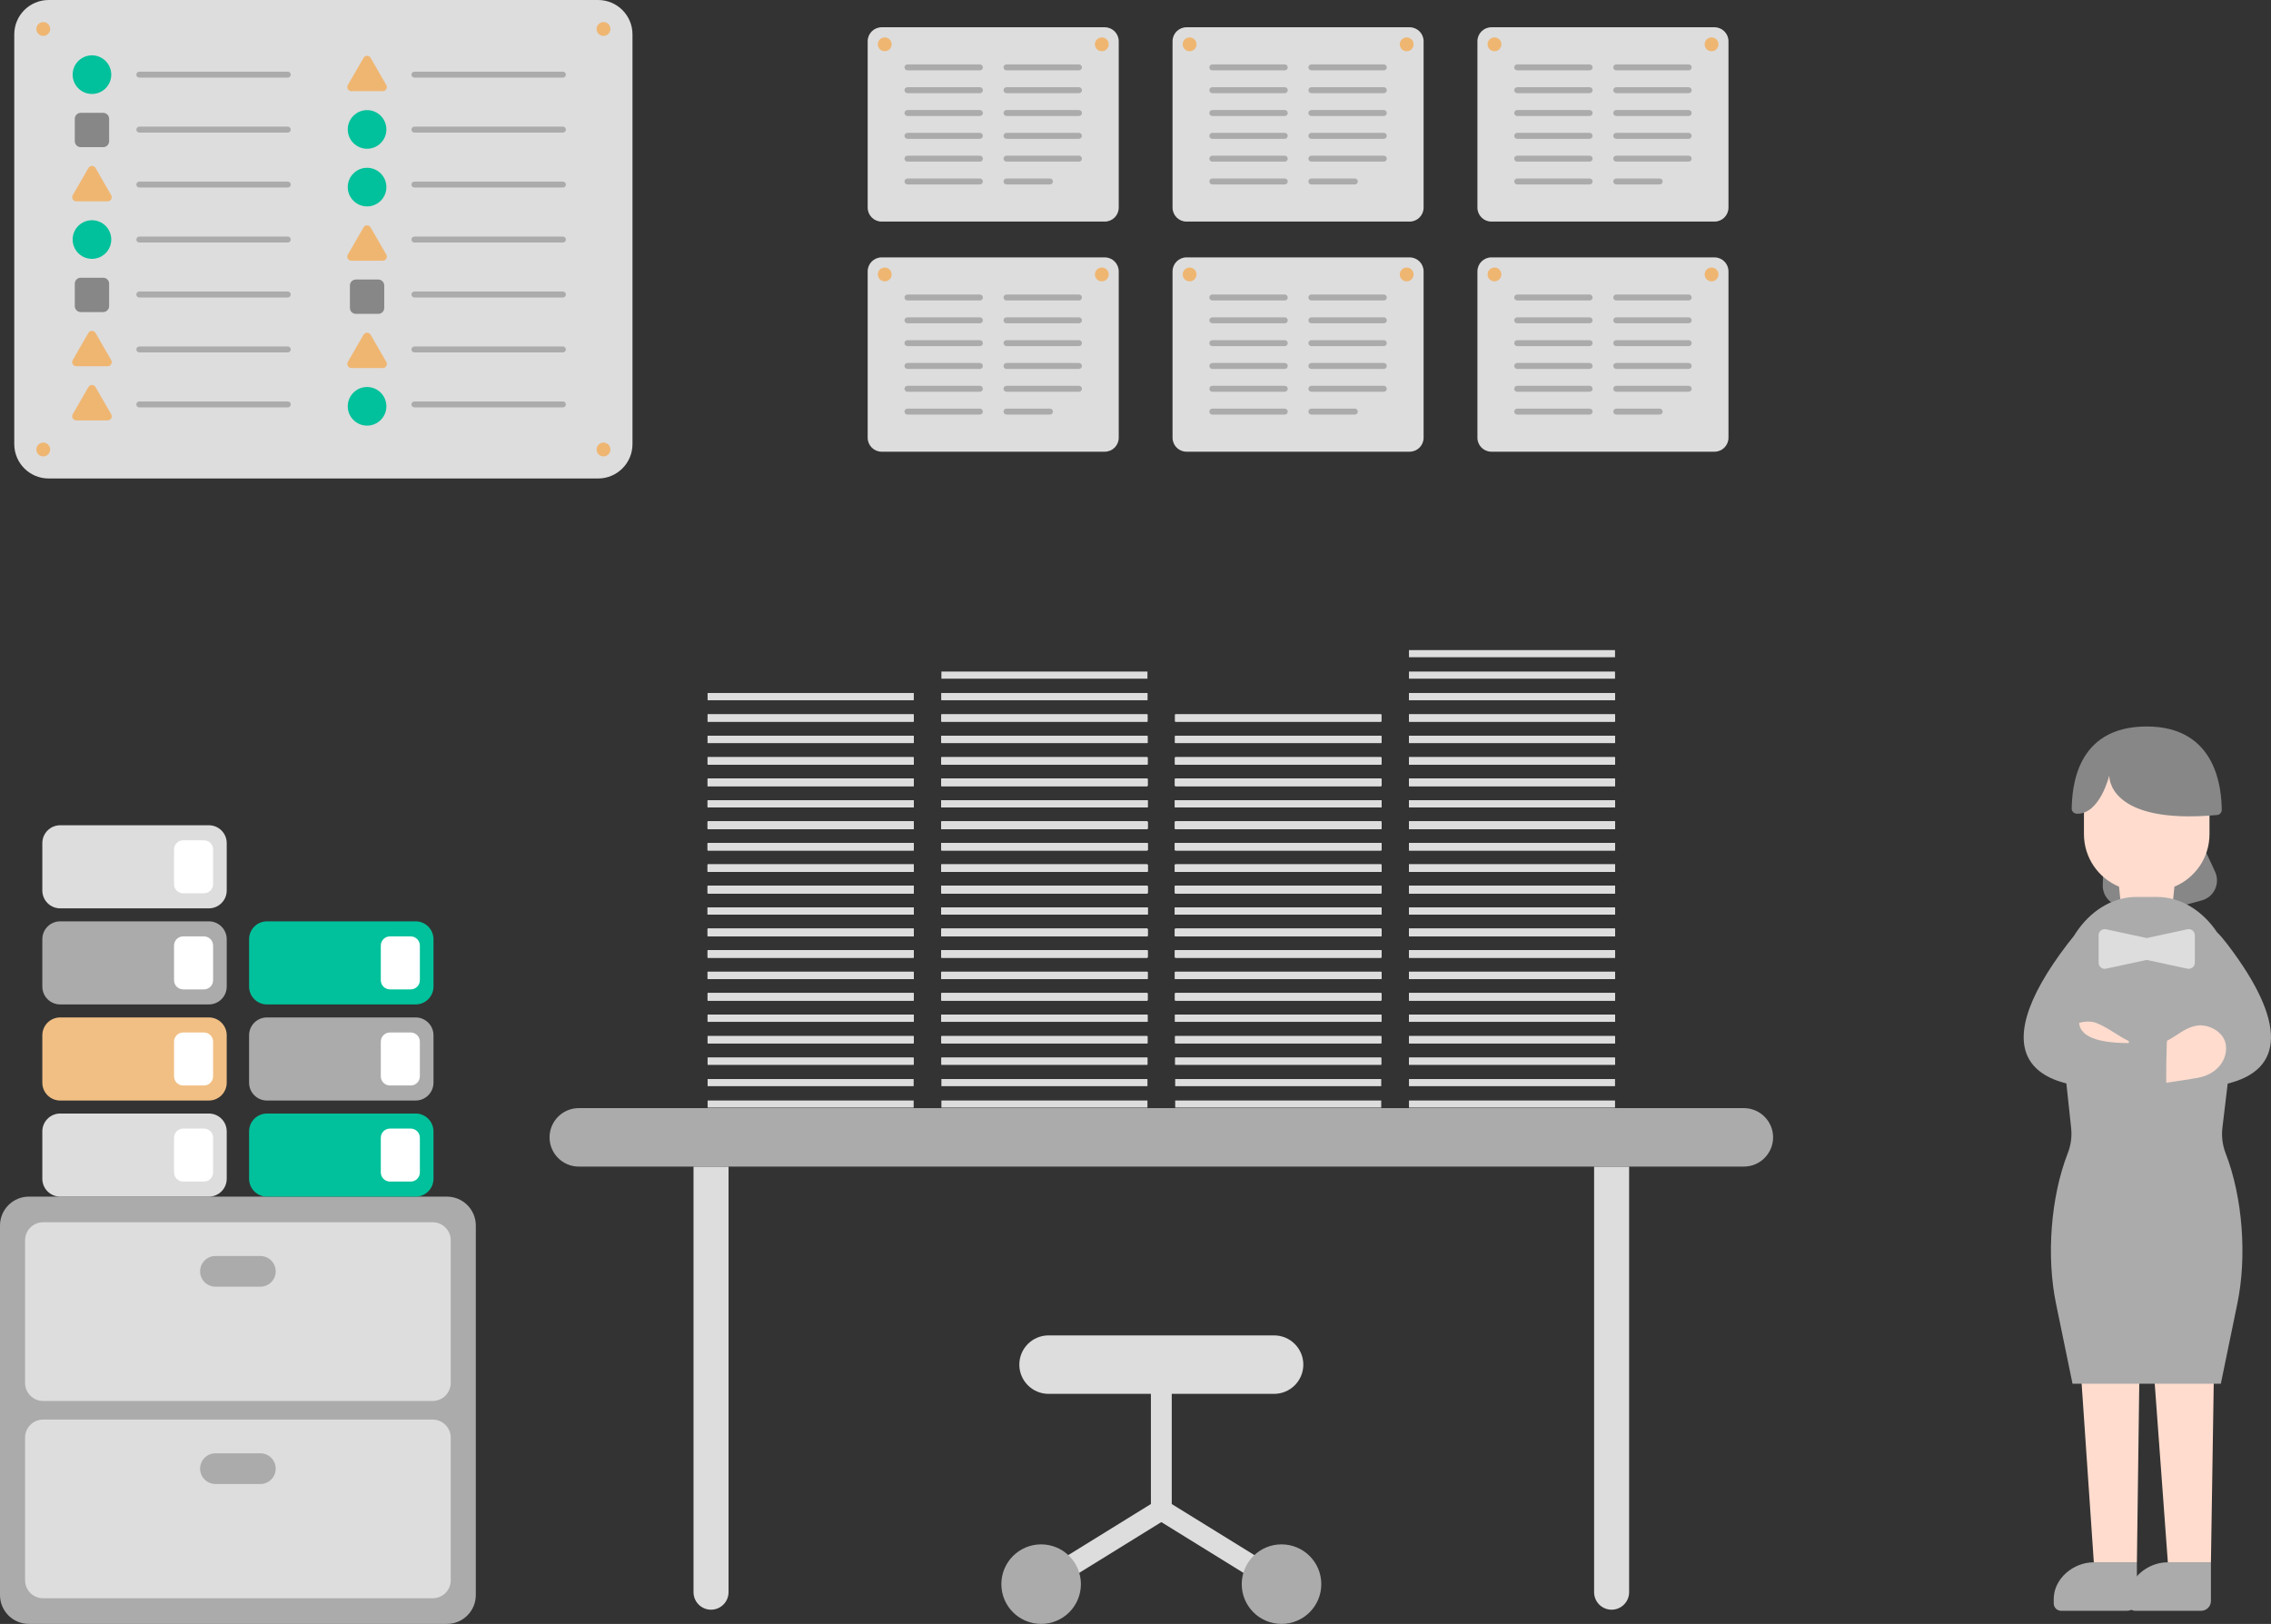 <?xml version="1.0" encoding="utf-8"?>
<!-- Generator: Adobe Illustrator 26.0.1, SVG Export Plug-In . SVG Version: 6.00 Build 0)  -->
<svg version="1.1" id="main" xmlns="http://www.w3.org/2000/svg" xmlns:xlink="http://www.w3.org/1999/xlink" x="0px" y="0px"
	 viewBox="0 0 762.52 545.326" style="enable-background:new 0 0 762.52 545.326;" xml:space="preserve">
<rect x="0" y="0" width="762.52" height="545.326" fill="#333333" stroke="none"/>
<style type="text/css">
	.st0{fill:#DDDDDD;}
	.st1{fill:#ABABAB;}
	.st2{fill:#878787;}
	.st3{fill:#FFDCCE;}
	.st4{fill:#00C19B;}
	.st5{fill:#FFFFFF;}
	.st6{fill:#F1BF84;}
	.st7{fill:#EFB672;}
</style>
<path class="st0" d="M200.822,160.68H16.335c-6.376,0-11.544-5.169-11.544-11.544V11.544
	c0-6.376,5.169-11.544,11.544-11.544H200.822c6.376,0,11.544,5.169,11.544,11.544
	v137.591C212.367,155.511,207.198,160.68,200.822,160.68z"/>
<g>
	<path class="st0" d="M349.576,535.47c-1.172,0-2.318-0.589-2.979-1.66
		c-1.017-1.644-0.508-3.801,1.136-4.818l38.698-23.926v-46.813
		c0-1.933,1.567-3.5,3.5-3.5s3.5,1.567,3.5,3.5v48.764c0,1.213-0.628,2.339-1.659,2.977
		l-40.357,24.952C350.84,535.301,350.203,535.47,349.576,535.47z"/>
	<circle class="st1" cx="349.573" cy="531.97" r="13.357"/>
	<g>
		<path class="st0" d="M430.284,535.47c-0.629,0-1.264-0.169-1.838-0.523l-40.357-24.952
			c-1.644-1.017-2.152-3.174-1.136-4.818c1.017-1.645,3.175-2.151,4.817-1.136
			l40.357,24.952c1.644,1.017,2.152,3.174,1.136,4.818
			C432.603,534.881,431.456,535.47,430.284,535.47z"/>
		<circle class="st1" cx="430.288" cy="531.97" r="13.357"/>
	</g>
	<path class="st0" d="M427.792,468.07h-75.724c-5.421,0-9.816-4.395-9.816-9.816l0,0
		c0-5.421,4.395-9.816,9.816-9.816h75.724c5.421,0,9.816,4.395,9.816,9.816l0,0
		C437.608,463.675,433.214,468.07,427.792,468.07z"/>
</g>
<g>
	<g>
		<path class="st0" d="M232.862,534.674V391.749h11.756v142.924
			c0,3.246-2.632,5.878-5.878,5.878h-0
			C235.494,540.552,232.862,537.92,232.862,534.674z"/>
		<path class="st0" d="M535.242,534.674V391.749h11.756v142.924
			c0,3.246-2.632,5.878-5.878,5.878h-0
			C537.873,540.552,535.242,537.92,535.242,534.674z"/>
	</g>
	<path class="st1" d="M585.524,391.749H194.336c-5.421,0-9.816-4.395-9.816-9.816l0,0
		c0-5.421,4.395-9.816,9.816-9.816h391.188c5.421,0,9.816,4.395,9.816,9.816l0,0
		C595.34,387.354,590.945,391.749,585.524,391.749z"/>
</g>
<g>
	<path class="st1" d="M150.061,545.326H9.699C4.342,545.326,0,540.984,0,535.627l0-124.091
		c0-5.357,4.342-9.699,9.699-9.699h140.362c5.357,0,9.699,4.342,9.699,9.699
		l0,124.091C159.76,540.984,155.418,545.326,150.061,545.326z"/>
</g>
<g>
	<g>
		<rect x="316.089" y="362.356" class="st0" width="69.183" height="2.388"/>
		<rect x="316.089" y="355.154" class="st0" width="69.183" height="2.388"/>
		<rect x="316.089" y="347.952" class="st0" width="69.183" height="2.388"/>
		<rect x="316.089" y="340.75" class="st0" width="69.183" height="2.388"/>
		<rect x="316.089" y="333.547" class="st0" width="69.183" height="2.388"/>
		<rect x="316.089" y="326.346" class="st0" width="69.183" height="2.388"/>
		<rect x="316.089" y="319.143" class="st0" width="69.183" height="2.389"/>
		<rect x="316.089" y="311.941" class="st0" width="69.183" height="2.389"/>
		<rect x="316.089" y="304.739" class="st0" width="69.183" height="2.389"/>
		<rect x="316.089" y="297.537" class="st0" width="69.183" height="2.389"/>
		<rect x="316.089" y="290.335" class="st0" width="69.183" height="2.389"/>
		<rect x="316.089" y="283.133" class="st0" width="69.183" height="2.389"/>
		<rect x="316.089" y="355.154" class="st0" width="69.183" height="2.388"/>
		<rect x="316.089" y="347.952" class="st0" width="69.183" height="2.388"/>
		<rect x="316.089" y="340.75" class="st0" width="69.183" height="2.388"/>
		<rect x="316.089" y="333.547" class="st0" width="69.183" height="2.388"/>
		<rect x="316.089" y="326.346" class="st0" width="69.183" height="2.388"/>
		<rect x="316.089" y="319.143" class="st0" width="69.183" height="2.389"/>
		<rect x="316.089" y="311.941" class="st0" width="69.183" height="2.389"/>
		<rect x="316.089" y="304.739" class="st0" width="69.183" height="2.389"/>
		<rect x="316.089" y="297.537" class="st0" width="69.183" height="2.389"/>
		<rect x="316.089" y="290.335" class="st0" width="69.183" height="2.389"/>
		<rect x="316.089" y="283.133" class="st0" width="69.183" height="2.389"/>
		<rect x="316.089" y="275.93" class="st0" width="69.183" height="2.389"/>
		<rect x="316.089" y="347.952" class="st0" width="69.183" height="2.388"/>
		<rect x="316.089" y="340.75" class="st0" width="69.183" height="2.388"/>
		<rect x="316.089" y="333.547" class="st0" width="69.183" height="2.388"/>
		<rect x="316.089" y="326.346" class="st0" width="69.183" height="2.388"/>
		<rect x="316.089" y="319.143" class="st0" width="69.183" height="2.389"/>
		<rect x="316.089" y="311.941" class="st0" width="69.183" height="2.389"/>
		<rect x="316.089" y="304.739" class="st0" width="69.183" height="2.389"/>
		<rect x="316.089" y="297.537" class="st0" width="69.183" height="2.389"/>
		<rect x="316.089" y="290.335" class="st0" width="69.183" height="2.389"/>
		<rect x="316.089" y="283.133" class="st0" width="69.183" height="2.389"/>
		<rect x="316.089" y="275.93" class="st0" width="69.183" height="2.389"/>
		<rect x="316.089" y="268.729" class="st0" width="69.183" height="2.389"/>
		<rect x="316.089" y="340.75" class="st0" width="69.183" height="2.388"/>
		<rect x="316.089" y="333.547" class="st0" width="69.183" height="2.388"/>
		<rect x="316.089" y="326.346" class="st0" width="69.183" height="2.388"/>
		<rect x="316.089" y="319.143" class="st0" width="69.183" height="2.389"/>
		<rect x="316.089" y="311.941" class="st0" width="69.183" height="2.389"/>
		<rect x="316.089" y="304.739" class="st0" width="69.183" height="2.389"/>
		<rect x="316.089" y="297.537" class="st0" width="69.183" height="2.389"/>
		<rect x="316.089" y="290.335" class="st0" width="69.183" height="2.389"/>
		<rect x="316.089" y="283.133" class="st0" width="69.183" height="2.389"/>
		<rect x="316.089" y="275.93" class="st0" width="69.183" height="2.389"/>
		<rect x="316.089" y="268.729" class="st0" width="69.183" height="2.389"/>
		<rect x="316.089" y="261.526" class="st0" width="69.183" height="2.389"/>
		<rect x="316.089" y="333.547" class="st0" width="69.183" height="2.388"/>
		<rect x="316.089" y="326.346" class="st0" width="69.183" height="2.388"/>
		<rect x="316.089" y="319.143" class="st0" width="69.183" height="2.389"/>
		<rect x="316.089" y="311.941" class="st0" width="69.183" height="2.389"/>
		<rect x="316.089" y="304.739" class="st0" width="69.183" height="2.389"/>
		<rect x="316.089" y="297.537" class="st0" width="69.183" height="2.389"/>
		<rect x="316.089" y="290.335" class="st0" width="69.183" height="2.389"/>
		<rect x="316.089" y="283.133" class="st0" width="69.183" height="2.389"/>
		<rect x="316.089" y="275.93" class="st0" width="69.183" height="2.389"/>
		<rect x="316.089" y="268.729" class="st0" width="69.183" height="2.389"/>
		<rect x="316.089" y="261.526" class="st0" width="69.183" height="2.389"/>
		<rect x="316.089" y="254.324" class="st0" width="69.183" height="2.389"/>
		<rect x="316.089" y="326.346" class="st0" width="69.183" height="2.388"/>
		<rect x="316.089" y="319.143" class="st0" width="69.183" height="2.389"/>
		<rect x="316.089" y="311.941" class="st0" width="69.183" height="2.389"/>
		<rect x="316.089" y="304.739" class="st0" width="69.183" height="2.389"/>
		<rect x="316.089" y="297.537" class="st0" width="69.183" height="2.389"/>
		<rect x="316.089" y="290.335" class="st0" width="69.183" height="2.389"/>
		<rect x="316.089" y="283.133" class="st0" width="69.183" height="2.389"/>
		<rect x="316.089" y="275.93" class="st0" width="69.183" height="2.389"/>
		<rect x="316.089" y="268.729" class="st0" width="69.183" height="2.389"/>
		<rect x="316.089" y="261.526" class="st0" width="69.183" height="2.389"/>
		<rect x="316.089" y="254.324" class="st0" width="69.183" height="2.389"/>
		<rect x="316.089" y="247.122" class="st0" width="69.183" height="2.389"/>
		<rect x="316.089" y="319.143" class="st0" width="69.183" height="2.389"/>
		<rect x="316.089" y="311.941" class="st0" width="69.183" height="2.389"/>
		<rect x="316.089" y="304.739" class="st0" width="69.183" height="2.389"/>
		<rect x="316.089" y="297.537" class="st0" width="69.183" height="2.389"/>
		<rect x="316.089" y="290.335" class="st0" width="69.183" height="2.389"/>
		<rect x="316.089" y="283.133" class="st0" width="69.183" height="2.389"/>
		<rect x="316.089" y="275.93" class="st0" width="69.183" height="2.389"/>
		<rect x="316.089" y="268.729" class="st0" width="69.183" height="2.389"/>
		<rect x="316.089" y="261.526" class="st0" width="69.183" height="2.389"/>
		<rect x="316.089" y="254.324" class="st0" width="69.183" height="2.389"/>
		<rect x="316.089" y="247.122" class="st0" width="69.183" height="2.389"/>
		<rect x="316.089" y="239.92" class="st0" width="69.183" height="2.389"/>
		<rect x="316.089" y="311.941" class="st0" width="69.183" height="2.389"/>
		<rect x="316.089" y="304.739" class="st0" width="69.183" height="2.389"/>
		<rect x="316.089" y="297.537" class="st0" width="69.183" height="2.389"/>
		<rect x="316.089" y="290.335" class="st0" width="69.183" height="2.389"/>
		<rect x="316.089" y="283.133" class="st0" width="69.183" height="2.389"/>
		<rect x="316.089" y="275.93" class="st0" width="69.183" height="2.389"/>
		<rect x="316.089" y="268.729" class="st0" width="69.183" height="2.389"/>
		<rect x="316.089" y="261.526" class="st0" width="69.183" height="2.389"/>
		<rect x="316.089" y="254.324" class="st0" width="69.183" height="2.389"/>
		<rect x="316.089" y="247.122" class="st0" width="69.183" height="2.389"/>
		<rect x="316.089" y="239.92" class="st0" width="69.183" height="2.389"/>
		<rect x="316.089" y="232.718" class="st0" width="69.183" height="2.389"/>
		<rect x="316.089" y="304.739" class="st0" width="69.183" height="2.389"/>
		<rect x="316.089" y="297.537" class="st0" width="69.183" height="2.389"/>
		<rect x="316.089" y="290.335" class="st0" width="69.183" height="2.389"/>
		<rect x="316.089" y="283.133" class="st0" width="69.183" height="2.389"/>
		<rect x="316.089" y="275.93" class="st0" width="69.183" height="2.389"/>
		<rect x="316.089" y="268.729" class="st0" width="69.183" height="2.389"/>
		<rect x="316.089" y="261.526" class="st0" width="69.183" height="2.389"/>
		<rect x="316.089" y="254.324" class="st0" width="69.183" height="2.389"/>
		<rect x="316.089" y="247.122" class="st0" width="69.183" height="2.389"/>
		<rect x="316.089" y="239.92" class="st0" width="69.183" height="2.389"/>
		<rect x="316.089" y="232.718" class="st0" width="69.183" height="2.389"/>
		<rect x="316.089" y="225.516" class="st0" width="69.183" height="2.389"/>
		<rect x="316.089" y="369.558" class="st0" width="69.183" height="2.388"/>
	</g>
	<g>
		<rect x="237.592" y="362.356" class="st0" width="69.183" height="2.388"/>
		<rect x="237.592" y="355.154" class="st0" width="69.183" height="2.388"/>
		<rect x="237.592" y="347.952" class="st0" width="69.183" height="2.388"/>
		<rect x="237.592" y="340.75" class="st0" width="69.183" height="2.388"/>
		<rect x="237.592" y="333.547" class="st0" width="69.183" height="2.388"/>
		<rect x="237.592" y="326.346" class="st0" width="69.183" height="2.388"/>
		<rect x="237.592" y="319.143" class="st0" width="69.183" height="2.389"/>
		<rect x="237.592" y="311.941" class="st0" width="69.183" height="2.389"/>
		<rect x="237.592" y="304.739" class="st0" width="69.183" height="2.389"/>
		<rect x="237.592" y="297.537" class="st0" width="69.183" height="2.389"/>
		<rect x="237.592" y="290.335" class="st0" width="69.183" height="2.389"/>
		<rect x="237.592" y="283.133" class="st0" width="69.183" height="2.389"/>
		<rect x="237.592" y="355.154" class="st0" width="69.183" height="2.388"/>
		<rect x="237.592" y="347.952" class="st0" width="69.183" height="2.388"/>
		<rect x="237.592" y="340.75" class="st0" width="69.183" height="2.388"/>
		<rect x="237.592" y="333.547" class="st0" width="69.183" height="2.388"/>
		<rect x="237.592" y="326.346" class="st0" width="69.183" height="2.388"/>
		<rect x="237.592" y="319.143" class="st0" width="69.183" height="2.389"/>
		<rect x="237.592" y="311.941" class="st0" width="69.183" height="2.389"/>
		<rect x="237.592" y="304.739" class="st0" width="69.183" height="2.389"/>
		<rect x="237.592" y="297.537" class="st0" width="69.183" height="2.389"/>
		<rect x="237.592" y="290.335" class="st0" width="69.183" height="2.389"/>
		<rect x="237.592" y="283.133" class="st0" width="69.183" height="2.389"/>
		<rect x="237.592" y="275.93" class="st0" width="69.183" height="2.389"/>
		<rect x="237.592" y="347.952" class="st0" width="69.183" height="2.388"/>
		<rect x="237.592" y="340.75" class="st0" width="69.183" height="2.388"/>
		<rect x="237.592" y="333.547" class="st0" width="69.183" height="2.388"/>
		<rect x="237.592" y="326.346" class="st0" width="69.183" height="2.388"/>
		<rect x="237.592" y="319.143" class="st0" width="69.183" height="2.389"/>
		<rect x="237.592" y="311.941" class="st0" width="69.183" height="2.389"/>
		<rect x="237.592" y="304.739" class="st0" width="69.183" height="2.389"/>
		<rect x="237.592" y="297.537" class="st0" width="69.183" height="2.389"/>
		<rect x="237.592" y="290.335" class="st0" width="69.183" height="2.389"/>
		<rect x="237.592" y="283.133" class="st0" width="69.183" height="2.389"/>
		<rect x="237.592" y="275.93" class="st0" width="69.183" height="2.389"/>
		<rect x="237.592" y="268.729" class="st0" width="69.183" height="2.389"/>
		<rect x="237.592" y="340.75" class="st0" width="69.183" height="2.388"/>
		<rect x="237.592" y="333.547" class="st0" width="69.183" height="2.388"/>
		<rect x="237.592" y="326.346" class="st0" width="69.183" height="2.388"/>
		<rect x="237.592" y="319.143" class="st0" width="69.183" height="2.389"/>
		<rect x="237.592" y="311.941" class="st0" width="69.183" height="2.389"/>
		<rect x="237.592" y="304.739" class="st0" width="69.183" height="2.389"/>
		<rect x="237.592" y="297.537" class="st0" width="69.183" height="2.389"/>
		<rect x="237.592" y="290.335" class="st0" width="69.183" height="2.389"/>
		<rect x="237.592" y="283.133" class="st0" width="69.183" height="2.389"/>
		<rect x="237.592" y="275.93" class="st0" width="69.183" height="2.389"/>
		<rect x="237.592" y="268.729" class="st0" width="69.183" height="2.389"/>
		<rect x="237.592" y="261.526" class="st0" width="69.183" height="2.389"/>
		<rect x="237.592" y="333.547" class="st0" width="69.183" height="2.388"/>
		<rect x="237.592" y="326.346" class="st0" width="69.183" height="2.388"/>
		<rect x="237.592" y="319.143" class="st0" width="69.183" height="2.389"/>
		<rect x="237.592" y="311.941" class="st0" width="69.183" height="2.389"/>
		<rect x="237.592" y="304.739" class="st0" width="69.183" height="2.389"/>
		<rect x="237.592" y="297.537" class="st0" width="69.183" height="2.389"/>
		<rect x="237.592" y="290.335" class="st0" width="69.183" height="2.389"/>
		<rect x="237.592" y="283.133" class="st0" width="69.183" height="2.389"/>
		<rect x="237.592" y="275.93" class="st0" width="69.183" height="2.389"/>
		<rect x="237.592" y="268.729" class="st0" width="69.183" height="2.389"/>
		<rect x="237.592" y="261.526" class="st0" width="69.183" height="2.389"/>
		<rect x="237.592" y="254.324" class="st0" width="69.183" height="2.389"/>
		<rect x="237.592" y="326.346" class="st0" width="69.183" height="2.388"/>
		<rect x="237.592" y="319.143" class="st0" width="69.183" height="2.389"/>
		<rect x="237.592" y="311.941" class="st0" width="69.183" height="2.389"/>
		<rect x="237.592" y="304.739" class="st0" width="69.183" height="2.389"/>
		<rect x="237.592" y="297.537" class="st0" width="69.183" height="2.389"/>
		<rect x="237.592" y="290.335" class="st0" width="69.183" height="2.389"/>
		<rect x="237.592" y="283.133" class="st0" width="69.183" height="2.389"/>
		<rect x="237.592" y="275.93" class="st0" width="69.183" height="2.389"/>
		<rect x="237.592" y="268.729" class="st0" width="69.183" height="2.389"/>
		<rect x="237.592" y="261.526" class="st0" width="69.183" height="2.389"/>
		<rect x="237.592" y="254.324" class="st0" width="69.183" height="2.389"/>
		<rect x="237.592" y="247.122" class="st0" width="69.183" height="2.389"/>
		<rect x="237.592" y="319.143" class="st0" width="69.183" height="2.389"/>
		<rect x="237.592" y="311.941" class="st0" width="69.183" height="2.389"/>
		<rect x="237.592" y="304.739" class="st0" width="69.183" height="2.389"/>
		<rect x="237.592" y="297.537" class="st0" width="69.183" height="2.389"/>
		<rect x="237.592" y="290.335" class="st0" width="69.183" height="2.389"/>
		<rect x="237.592" y="283.133" class="st0" width="69.183" height="2.389"/>
		<rect x="237.592" y="275.93" class="st0" width="69.183" height="2.389"/>
		<rect x="237.592" y="268.729" class="st0" width="69.183" height="2.389"/>
		<rect x="237.592" y="261.526" class="st0" width="69.183" height="2.389"/>
		<rect x="237.592" y="254.324" class="st0" width="69.183" height="2.389"/>
		<rect x="237.592" y="247.122" class="st0" width="69.183" height="2.389"/>
		<rect x="237.592" y="239.92" class="st0" width="69.183" height="2.389"/>
		<rect x="237.592" y="311.941" class="st0" width="69.183" height="2.389"/>
		<rect x="237.592" y="304.739" class="st0" width="69.183" height="2.389"/>
		<rect x="237.592" y="297.537" class="st0" width="69.183" height="2.389"/>
		<rect x="237.592" y="290.335" class="st0" width="69.183" height="2.389"/>
		<rect x="237.592" y="283.133" class="st0" width="69.183" height="2.389"/>
		<rect x="237.592" y="275.93" class="st0" width="69.183" height="2.389"/>
		<rect x="237.592" y="268.729" class="st0" width="69.183" height="2.389"/>
		<rect x="237.592" y="261.526" class="st0" width="69.183" height="2.389"/>
		<rect x="237.592" y="254.324" class="st0" width="69.183" height="2.389"/>
		<rect x="237.592" y="247.122" class="st0" width="69.183" height="2.389"/>
		<rect x="237.592" y="239.92" class="st0" width="69.183" height="2.389"/>
		<rect x="237.592" y="232.718" class="st0" width="69.183" height="2.389"/>
		<rect x="237.592" y="304.739" class="st0" width="69.183" height="2.389"/>
		<rect x="237.592" y="297.537" class="st0" width="69.183" height="2.389"/>
		<rect x="237.592" y="290.335" class="st0" width="69.183" height="2.389"/>
		<rect x="237.592" y="283.133" class="st0" width="69.183" height="2.389"/>
		<rect x="237.592" y="275.93" class="st0" width="69.183" height="2.389"/>
		<rect x="237.592" y="268.729" class="st0" width="69.183" height="2.389"/>
		<rect x="237.592" y="261.526" class="st0" width="69.183" height="2.389"/>
		<rect x="237.592" y="254.324" class="st0" width="69.183" height="2.389"/>
		<rect x="237.592" y="247.122" class="st0" width="69.183" height="2.389"/>
		<rect x="237.592" y="239.92" class="st0" width="69.183" height="2.389"/>
		<rect x="237.592" y="232.718" class="st0" width="69.183" height="2.389"/>
		<rect x="237.592" y="369.558" class="st0" width="69.183" height="2.388"/>
	</g>
	<g>
		<rect x="394.586" y="362.356" class="st0" width="69.184" height="2.388"/>
		<rect x="394.586" y="355.154" class="st0" width="69.184" height="2.388"/>
		<rect x="394.586" y="347.952" class="st0" width="69.184" height="2.388"/>
		<rect x="394.586" y="340.75" class="st0" width="69.184" height="2.388"/>
		<rect x="394.586" y="333.547" class="st0" width="69.184" height="2.388"/>
		<rect x="394.586" y="326.346" class="st0" width="69.184" height="2.388"/>
		<rect x="394.586" y="319.143" class="st0" width="69.184" height="2.389"/>
		<rect x="394.586" y="311.941" class="st0" width="69.184" height="2.389"/>
		<rect x="394.586" y="304.739" class="st0" width="69.184" height="2.389"/>
		<rect x="394.586" y="297.537" class="st0" width="69.184" height="2.389"/>
		<rect x="394.586" y="290.335" class="st0" width="69.184" height="2.389"/>
		<rect x="394.586" y="283.133" class="st0" width="69.184" height="2.389"/>
		<rect x="394.586" y="355.154" class="st0" width="69.184" height="2.388"/>
		<rect x="394.586" y="347.952" class="st0" width="69.184" height="2.388"/>
		<rect x="394.586" y="340.75" class="st0" width="69.184" height="2.388"/>
		<rect x="394.586" y="333.547" class="st0" width="69.184" height="2.388"/>
		<rect x="394.586" y="326.346" class="st0" width="69.184" height="2.388"/>
		<rect x="394.586" y="319.143" class="st0" width="69.184" height="2.389"/>
		<rect x="394.586" y="311.941" class="st0" width="69.184" height="2.389"/>
		<rect x="394.586" y="304.739" class="st0" width="69.184" height="2.389"/>
		<rect x="394.586" y="297.537" class="st0" width="69.184" height="2.389"/>
		<rect x="394.586" y="290.335" class="st0" width="69.184" height="2.389"/>
		<rect x="394.586" y="283.133" class="st0" width="69.184" height="2.389"/>
		<rect x="394.586" y="275.93" class="st0" width="69.184" height="2.389"/>
		<rect x="394.586" y="347.952" class="st0" width="69.184" height="2.388"/>
		<rect x="394.586" y="340.75" class="st0" width="69.184" height="2.388"/>
		<rect x="394.586" y="333.547" class="st0" width="69.184" height="2.388"/>
		<rect x="394.586" y="326.346" class="st0" width="69.184" height="2.388"/>
		<rect x="394.586" y="319.143" class="st0" width="69.184" height="2.389"/>
		<rect x="394.586" y="311.941" class="st0" width="69.184" height="2.389"/>
		<rect x="394.586" y="304.739" class="st0" width="69.184" height="2.389"/>
		<rect x="394.586" y="297.537" class="st0" width="69.184" height="2.389"/>
		<rect x="394.586" y="290.335" class="st0" width="69.184" height="2.389"/>
		<rect x="394.586" y="283.133" class="st0" width="69.184" height="2.389"/>
		<rect x="394.586" y="275.93" class="st0" width="69.184" height="2.389"/>
		<rect x="394.586" y="268.729" class="st0" width="69.184" height="2.389"/>
		<rect x="394.586" y="340.75" class="st0" width="69.184" height="2.388"/>
		<rect x="394.586" y="333.547" class="st0" width="69.184" height="2.388"/>
		<rect x="394.586" y="326.346" class="st0" width="69.184" height="2.388"/>
		<rect x="394.586" y="319.143" class="st0" width="69.184" height="2.389"/>
		<rect x="394.586" y="311.941" class="st0" width="69.184" height="2.389"/>
		<rect x="394.586" y="304.739" class="st0" width="69.184" height="2.389"/>
		<rect x="394.586" y="297.537" class="st0" width="69.184" height="2.389"/>
		<rect x="394.586" y="290.335" class="st0" width="69.184" height="2.389"/>
		<rect x="394.586" y="283.133" class="st0" width="69.184" height="2.389"/>
		<rect x="394.586" y="275.93" class="st0" width="69.184" height="2.389"/>
		<rect x="394.586" y="268.729" class="st0" width="69.184" height="2.389"/>
		<rect x="394.586" y="261.526" class="st0" width="69.184" height="2.389"/>
		<rect x="394.586" y="333.547" class="st0" width="69.184" height="2.388"/>
		<rect x="394.586" y="326.346" class="st0" width="69.184" height="2.388"/>
		<rect x="394.586" y="319.143" class="st0" width="69.184" height="2.389"/>
		<rect x="394.586" y="311.941" class="st0" width="69.184" height="2.389"/>
		<rect x="394.586" y="304.739" class="st0" width="69.184" height="2.389"/>
		<rect x="394.586" y="297.537" class="st0" width="69.184" height="2.389"/>
		<rect x="394.586" y="290.335" class="st0" width="69.184" height="2.389"/>
		<rect x="394.586" y="283.133" class="st0" width="69.184" height="2.389"/>
		<rect x="394.586" y="275.93" class="st0" width="69.184" height="2.389"/>
		<rect x="394.586" y="268.729" class="st0" width="69.184" height="2.389"/>
		<rect x="394.586" y="261.526" class="st0" width="69.184" height="2.389"/>
		<rect x="394.586" y="254.324" class="st0" width="69.184" height="2.389"/>
		<rect x="394.586" y="326.346" class="st0" width="69.184" height="2.388"/>
		<rect x="394.586" y="319.143" class="st0" width="69.184" height="2.389"/>
		<rect x="394.586" y="311.941" class="st0" width="69.184" height="2.389"/>
		<rect x="394.586" y="304.739" class="st0" width="69.184" height="2.389"/>
		<rect x="394.586" y="297.537" class="st0" width="69.184" height="2.389"/>
		<rect x="394.586" y="290.335" class="st0" width="69.184" height="2.389"/>
		<rect x="394.586" y="283.133" class="st0" width="69.184" height="2.389"/>
		<rect x="394.586" y="275.93" class="st0" width="69.184" height="2.389"/>
		<rect x="394.586" y="268.729" class="st0" width="69.184" height="2.389"/>
		<rect x="394.586" y="261.526" class="st0" width="69.184" height="2.389"/>
		<rect x="394.586" y="254.324" class="st0" width="69.184" height="2.389"/>
		<rect x="394.586" y="247.122" class="st0" width="69.184" height="2.389"/>
		<rect x="394.586" y="319.143" class="st0" width="69.184" height="2.389"/>
		<rect x="394.586" y="311.941" class="st0" width="69.184" height="2.389"/>
		<rect x="394.586" y="304.739" class="st0" width="69.184" height="2.389"/>
		<rect x="394.586" y="297.537" class="st0" width="69.184" height="2.389"/>
		<rect x="394.586" y="290.335" class="st0" width="69.184" height="2.389"/>
		<rect x="394.586" y="283.133" class="st0" width="69.184" height="2.389"/>
		<rect x="394.586" y="275.93" class="st0" width="69.184" height="2.389"/>
		<rect x="394.586" y="268.729" class="st0" width="69.184" height="2.389"/>
		<rect x="394.586" y="261.526" class="st0" width="69.184" height="2.389"/>
		<rect x="394.586" y="254.324" class="st0" width="69.184" height="2.389"/>
		<rect x="394.586" y="247.122" class="st0" width="69.184" height="2.389"/>
		<rect x="394.586" y="239.92" class="st0" width="69.184" height="2.389"/>
		<rect x="394.586" y="311.941" class="st0" width="69.184" height="2.389"/>
		<rect x="394.586" y="304.739" class="st0" width="69.184" height="2.389"/>
		<rect x="394.586" y="297.537" class="st0" width="69.184" height="2.389"/>
		<rect x="394.586" y="290.335" class="st0" width="69.184" height="2.389"/>
		<rect x="394.586" y="283.133" class="st0" width="69.184" height="2.389"/>
		<rect x="394.586" y="275.93" class="st0" width="69.184" height="2.389"/>
		<rect x="394.586" y="268.729" class="st0" width="69.184" height="2.389"/>
		<rect x="394.586" y="261.526" class="st0" width="69.184" height="2.389"/>
		<rect x="394.586" y="254.324" class="st0" width="69.184" height="2.389"/>
		<rect x="394.586" y="247.122" class="st0" width="69.184" height="2.389"/>
		<rect x="394.586" y="239.92" class="st0" width="69.184" height="2.389"/>
		<rect x="394.586" y="304.739" class="st0" width="69.184" height="2.389"/>
		<rect x="394.586" y="297.537" class="st0" width="69.184" height="2.389"/>
		<rect x="394.586" y="290.335" class="st0" width="69.184" height="2.389"/>
		<rect x="394.586" y="283.133" class="st0" width="69.184" height="2.389"/>
		<rect x="394.586" y="275.93" class="st0" width="69.184" height="2.389"/>
		<rect x="394.586" y="268.729" class="st0" width="69.184" height="2.389"/>
		<rect x="394.586" y="261.526" class="st0" width="69.184" height="2.389"/>
		<rect x="394.586" y="254.324" class="st0" width="69.184" height="2.389"/>
		<rect x="394.586" y="247.122" class="st0" width="69.184" height="2.389"/>
		<rect x="394.586" y="239.92" class="st0" width="69.184" height="2.389"/>
		<rect x="394.586" y="369.558" class="st0" width="69.184" height="2.388"/>
	</g>
	<g>
		<rect x="473.084" y="362.356" class="st0" width="69.184" height="2.388"/>
		<rect x="473.084" y="355.154" class="st0" width="69.184" height="2.388"/>
		<rect x="473.084" y="347.952" class="st0" width="69.184" height="2.388"/>
		<rect x="473.084" y="340.75" class="st0" width="69.184" height="2.388"/>
		<rect x="473.084" y="333.547" class="st0" width="69.184" height="2.388"/>
		<rect x="473.084" y="326.346" class="st0" width="69.184" height="2.388"/>
		<rect x="473.084" y="319.143" class="st0" width="69.184" height="2.389"/>
		<rect x="473.084" y="311.941" class="st0" width="69.184" height="2.389"/>
		<rect x="473.084" y="304.739" class="st0" width="69.184" height="2.389"/>
		<rect x="473.084" y="297.537" class="st0" width="69.184" height="2.389"/>
		<rect x="473.084" y="290.335" class="st0" width="69.184" height="2.389"/>
		<rect x="473.084" y="283.133" class="st0" width="69.184" height="2.389"/>
		<rect x="473.084" y="355.154" class="st0" width="69.184" height="2.388"/>
		<rect x="473.084" y="347.952" class="st0" width="69.184" height="2.388"/>
		<rect x="473.084" y="340.75" class="st0" width="69.184" height="2.388"/>
		<rect x="473.084" y="333.547" class="st0" width="69.184" height="2.388"/>
		<rect x="473.084" y="326.346" class="st0" width="69.184" height="2.388"/>
		<rect x="473.084" y="319.143" class="st0" width="69.184" height="2.389"/>
		<rect x="473.084" y="311.941" class="st0" width="69.184" height="2.389"/>
		<rect x="473.084" y="304.739" class="st0" width="69.184" height="2.389"/>
		<rect x="473.084" y="297.537" class="st0" width="69.184" height="2.389"/>
		<rect x="473.084" y="290.335" class="st0" width="69.184" height="2.389"/>
		<rect x="473.084" y="283.133" class="st0" width="69.184" height="2.389"/>
		<rect x="473.084" y="275.93" class="st0" width="69.184" height="2.389"/>
		<rect x="473.084" y="347.952" class="st0" width="69.184" height="2.388"/>
		<rect x="473.084" y="340.75" class="st0" width="69.184" height="2.388"/>
		<rect x="473.084" y="333.547" class="st0" width="69.184" height="2.388"/>
		<rect x="473.084" y="326.346" class="st0" width="69.184" height="2.388"/>
		<rect x="473.084" y="319.143" class="st0" width="69.184" height="2.389"/>
		<rect x="473.084" y="311.941" class="st0" width="69.184" height="2.389"/>
		<rect x="473.084" y="304.739" class="st0" width="69.184" height="2.389"/>
		<rect x="473.084" y="297.537" class="st0" width="69.184" height="2.389"/>
		<rect x="473.084" y="290.335" class="st0" width="69.184" height="2.389"/>
		<rect x="473.084" y="283.133" class="st0" width="69.184" height="2.389"/>
		<rect x="473.084" y="275.93" class="st0" width="69.184" height="2.389"/>
		<rect x="473.084" y="268.729" class="st0" width="69.184" height="2.389"/>
		<rect x="473.084" y="340.75" class="st0" width="69.184" height="2.388"/>
		<rect x="473.084" y="333.547" class="st0" width="69.184" height="2.388"/>
		<rect x="473.084" y="326.346" class="st0" width="69.184" height="2.388"/>
		<rect x="473.084" y="319.143" class="st0" width="69.184" height="2.389"/>
		<rect x="473.084" y="311.941" class="st0" width="69.184" height="2.389"/>
		<rect x="473.084" y="304.739" class="st0" width="69.184" height="2.389"/>
		<rect x="473.084" y="297.537" class="st0" width="69.184" height="2.389"/>
		<rect x="473.084" y="290.335" class="st0" width="69.184" height="2.389"/>
		<rect x="473.084" y="283.133" class="st0" width="69.184" height="2.389"/>
		<rect x="473.084" y="275.93" class="st0" width="69.184" height="2.389"/>
		<rect x="473.084" y="268.729" class="st0" width="69.184" height="2.389"/>
		<rect x="473.084" y="261.526" class="st0" width="69.184" height="2.389"/>
		<rect x="473.084" y="333.547" class="st0" width="69.184" height="2.388"/>
		<rect x="473.084" y="326.346" class="st0" width="69.184" height="2.388"/>
		<rect x="473.084" y="319.143" class="st0" width="69.184" height="2.389"/>
		<rect x="473.084" y="311.941" class="st0" width="69.184" height="2.389"/>
		<rect x="473.084" y="304.739" class="st0" width="69.184" height="2.389"/>
		<rect x="473.084" y="297.537" class="st0" width="69.184" height="2.389"/>
		<rect x="473.084" y="290.335" class="st0" width="69.184" height="2.389"/>
		<rect x="473.084" y="283.133" class="st0" width="69.184" height="2.389"/>
		<rect x="473.084" y="275.93" class="st0" width="69.184" height="2.389"/>
		<rect x="473.084" y="268.729" class="st0" width="69.184" height="2.389"/>
		<rect x="473.084" y="261.526" class="st0" width="69.184" height="2.389"/>
		<rect x="473.084" y="254.324" class="st0" width="69.184" height="2.389"/>
		<rect x="473.084" y="326.346" class="st0" width="69.184" height="2.388"/>
		<rect x="473.084" y="319.143" class="st0" width="69.184" height="2.389"/>
		<rect x="473.084" y="311.941" class="st0" width="69.184" height="2.389"/>
		<rect x="473.084" y="304.739" class="st0" width="69.184" height="2.389"/>
		<rect x="473.084" y="297.537" class="st0" width="69.184" height="2.389"/>
		<rect x="473.084" y="290.335" class="st0" width="69.184" height="2.389"/>
		<rect x="473.084" y="283.133" class="st0" width="69.184" height="2.389"/>
		<rect x="473.084" y="275.93" class="st0" width="69.184" height="2.389"/>
		<rect x="473.084" y="268.729" class="st0" width="69.184" height="2.389"/>
		<rect x="473.084" y="261.526" class="st0" width="69.184" height="2.389"/>
		<rect x="473.084" y="254.324" class="st0" width="69.184" height="2.389"/>
		<rect x="473.084" y="247.122" class="st0" width="69.184" height="2.389"/>
		<rect x="473.084" y="319.143" class="st0" width="69.184" height="2.389"/>
		<rect x="473.084" y="311.941" class="st0" width="69.184" height="2.389"/>
		<rect x="473.084" y="304.739" class="st0" width="69.184" height="2.389"/>
		<rect x="473.084" y="297.537" class="st0" width="69.184" height="2.389"/>
		<rect x="473.084" y="290.335" class="st0" width="69.184" height="2.389"/>
		<rect x="473.084" y="283.133" class="st0" width="69.184" height="2.389"/>
		<rect x="473.084" y="275.93" class="st0" width="69.184" height="2.389"/>
		<rect x="473.084" y="268.729" class="st0" width="69.184" height="2.389"/>
		<rect x="473.084" y="261.526" class="st0" width="69.184" height="2.389"/>
		<rect x="473.084" y="254.324" class="st0" width="69.184" height="2.389"/>
		<rect x="473.084" y="247.122" class="st0" width="69.184" height="2.389"/>
		<rect x="473.084" y="239.92" class="st0" width="69.184" height="2.389"/>
		<rect x="473.084" y="311.941" class="st0" width="69.184" height="2.389"/>
		<rect x="473.084" y="304.739" class="st0" width="69.184" height="2.389"/>
		<rect x="473.084" y="297.537" class="st0" width="69.184" height="2.389"/>
		<rect x="473.084" y="290.335" class="st0" width="69.184" height="2.389"/>
		<rect x="473.084" y="283.133" class="st0" width="69.184" height="2.389"/>
		<rect x="473.084" y="275.93" class="st0" width="69.184" height="2.389"/>
		<rect x="473.084" y="268.729" class="st0" width="69.184" height="2.389"/>
		<rect x="473.084" y="261.526" class="st0" width="69.184" height="2.389"/>
		<rect x="473.084" y="254.324" class="st0" width="69.184" height="2.389"/>
		<rect x="473.084" y="247.122" class="st0" width="69.184" height="2.389"/>
		<rect x="473.084" y="239.92" class="st0" width="69.184" height="2.389"/>
		<rect x="473.084" y="232.718" class="st0" width="69.184" height="2.389"/>
		<rect x="473.084" y="304.739" class="st0" width="69.184" height="2.389"/>
		<rect x="473.084" y="297.537" class="st0" width="69.184" height="2.389"/>
		<rect x="473.084" y="290.335" class="st0" width="69.184" height="2.389"/>
		<rect x="473.084" y="283.133" class="st0" width="69.184" height="2.389"/>
		<rect x="473.084" y="275.93" class="st0" width="69.184" height="2.389"/>
		<rect x="473.084" y="268.729" class="st0" width="69.184" height="2.389"/>
		<rect x="473.084" y="261.526" class="st0" width="69.184" height="2.389"/>
		<rect x="473.084" y="254.324" class="st0" width="69.184" height="2.389"/>
		<rect x="473.084" y="247.122" class="st0" width="69.184" height="2.389"/>
		<rect x="473.084" y="239.92" class="st0" width="69.184" height="2.389"/>
		<rect x="473.084" y="232.718" class="st0" width="69.184" height="2.389"/>
		<rect x="473.084" y="225.516" class="st0" width="69.184" height="2.389"/>
		<rect x="473.084" y="218.313" class="st0" width="69.184" height="2.389"/>
		<rect x="473.084" y="369.558" class="st0" width="69.184" height="2.388"/>
	</g>
</g>
<g>
	<path class="st2" d="M743.838,292.954c-3.018-7.176-7.5-11.95-7.5-35.173h-15.547
		h-15.547c0,24.338,1.376,30.515,0.792,39.134c-0.259,3.817,2.609,7.132,6.42,7.471
		l14.654,1.305l12.185-3.335C743.344,301.247,745.466,296.825,743.838,292.954z"/>
	<path class="st3" d="M724.449,254.037h-7.317c-9.62,0-17.419,7.799-17.419,17.42v8.649
		c0,7.956,4.866,14.771,11.782,17.643l0.604,5.994h17.383l0.604-5.994
		c6.916-2.873,11.782-9.688,11.782-17.643v-8.649
		C741.868,261.836,734.069,254.037,724.449,254.037z"/>
	<path class="st2" d="M744.495,273.677c0.854-0.079,1.5-0.866,1.488-1.772
		c-0.084-6.015-1.137-27.946-25.196-27.946s-25.021,21.066-25.188,27.549
		c-0.028,1.09,0.891,1.759,1.923,1.759c7.613,0,10.698-12.86,10.698-12.86
		S707.31,277.106,744.495,273.677z"/>
	<path class="st1" d="M717.494,524.641h-14.567c-6.801,0-13.36,5.513-13.36,12.314v1.48
		c0,1.373,1.113,2.485,2.485,2.485h22.142c1.822,0,3.299-1.477,3.299-3.299
		V524.641z"/>
	<path class="st1" d="M742.351,524.641h-14.567c-6.801,0-13.36,5.513-13.36,12.314v1.48
		c0,1.373,1.113,2.485,2.485,2.485h22.142c1.822,0,3.299-1.477,3.299-3.299
		V524.641z"/>
	<polygon class="st3" points="697.654,445.845 703.03,524.641 717.493,524.641 718.539,445.845 	
		"/>
	<polygon class="st3" points="722.098,445.845 727.886,524.641 742.351,524.641 743.583,445.845 	
		"/>
	<path class="st1" d="M747.768,316.953c-1.307-1.709-2.403-2.966-3.354-3.881
		c-4.873-7.249-12.139-11.873-20.295-11.873h-6.688
		c-15.095,0-27.167,15.83-26.589,34.866l4.575,42.758
		c0.303,2.831-0.077,5.692-1.107,8.346l-0.043,0.11
		c-5.794,14.923-7.156,34.841-3.949,50.409l5.56,26.983h49.795l5.56-26.983
		c3.207-15.568,1.844-35.486-3.949-50.409l0,0
		c-1.057-2.724-1.429-5.665-1.082-8.566l1.775-14.838
		C766.829,359.266,767.97,343.379,747.768,316.953z"/>
	<path class="st3" d="M714.746,363.794c-0.015-4.721-0.357-9.433,0.051-14.167
		c-3.777-1.847-6.756-4.387-10.769-6.047c-4.013-1.66-11.107,0.61-10.79,5.995
		c0.316,5.384,4.502,11.172,10.693,12.343
		C706.818,362.463,711.579,363.325,714.746,363.794z"/>
	<path class="st3" d="M727.323,363.593c-0.708-4.19-0.958-6.561,0.231-14.085
		c3.777-1.847,6.117-4.562,10.421-5.145c3.308-0.448,8.977,1.955,9.424,6.857
		c0.447,4.902-3.14,9.526-9.331,10.697
		C735.181,362.463,730.49,363.123,727.323,363.593z"/>
	<path class="st1" d="M707.648,313.602c5.246,1.535,9.8,5.272,3.159,11.342
		c-18.636,17.033-19.843,28.476,16.747,24.564
		c-0.169,4.774-0.246,9.569-0.231,14.085c-47.342,7.263-61.869-8.997-33.092-46.64
		C701.802,307.05,702.403,312.067,707.648,313.602"/>
	<path class="st0" d="M720.79,315.005l-13.677-2.947
		c-1.275-0.275-2.478,0.697-2.478,2.001v9.234c0,1.304,1.203,2.276,2.478,2.001
		l13.677-2.947l13.677,2.947c1.275,0.275,2.478-0.697,2.478-2.001v-9.234
		c0-1.304-1.203-2.276-2.478-2.001L720.79,315.005z"/>
</g>
<g>
	<path class="st4" d="M145.55,379.935v15.899c0,3.316-2.688,6.004-6.004,6.004H89.638
		c-3.316,0-6.004-2.688-6.004-6.004V379.935c0-3.316,2.688-6.004,6.004-6.004h49.907
		C142.861,373.931,145.55,376.619,145.55,379.935z"/>
	<path class="st5" d="M140.976,382.069v11.631c0,1.703-1.38,3.083-3.083,3.083h-6.95
		c-1.703,0-3.083-1.38-3.083-3.083v-11.631c0-1.703,1.38-3.083,3.083-3.083h6.95
		C139.596,378.986,140.976,380.366,140.976,382.069z"/>
	<path class="st1" d="M145.55,347.666v15.899c0,3.316-2.688,6.004-6.004,6.004H89.638
		c-3.316,0-6.004-2.688-6.004-6.004v-15.899c0-3.316,2.688-6.004,6.004-6.004
		h49.907C142.861,341.662,145.55,344.35,145.55,347.666z"/>
	<path class="st5" d="M140.976,349.8v11.631c0,1.703-1.38,3.083-3.083,3.083h-6.95
		c-1.703,0-3.083-1.38-3.083-3.083v-11.631c0-1.703,1.38-3.083,3.083-3.083h6.95
		C139.596,346.717,140.976,348.098,140.976,349.8z"/>
	<path class="st0" d="M76.126,379.935v15.899c0,3.316-2.688,6.004-6.004,6.004H20.215
		c-3.316,0-6.004-2.688-6.004-6.004V379.935c0-3.316,2.688-6.004,6.004-6.004h49.907
		C73.438,373.931,76.126,376.619,76.126,379.935z"/>
	<path class="st5" d="M71.553,382.069v11.631c0,1.703-1.38,3.083-3.083,3.083h-6.95
		c-1.703,0-3.083-1.38-3.083-3.083v-11.631c0-1.703,1.38-3.083,3.083-3.083h6.95
		C70.173,378.986,71.553,380.366,71.553,382.069z"/>
	<path class="st6" d="M76.126,347.666v15.899c0,3.316-2.688,6.004-6.004,6.004H20.215
		c-3.316,0-6.004-2.688-6.004-6.004v-15.899c0-3.316,2.688-6.004,6.004-6.004
		h49.907C73.438,341.662,76.126,344.35,76.126,347.666z"/>
	<path class="st5" d="M71.553,349.8v11.631c0,1.703-1.38,3.083-3.083,3.083h-6.95
		c-1.703,0-3.083-1.38-3.083-3.083v-11.631c0-1.703,1.38-3.083,3.083-3.083h6.95
		C70.173,346.717,71.553,348.098,71.553,349.8z"/>
	<path class="st4" d="M145.55,315.398v15.899c0,3.316-2.688,6.004-6.004,6.004H89.638
		c-3.316,0-6.004-2.688-6.004-6.004v-15.899c0-3.316,2.688-6.004,6.004-6.004
		h49.907C142.861,309.394,145.55,312.082,145.55,315.398z"/>
	<path class="st5" d="M140.976,317.532v11.631c0,1.703-1.38,3.083-3.083,3.083h-6.95
		c-1.703,0-3.083-1.38-3.083-3.083v-11.631c0-1.703,1.38-3.083,3.083-3.083h6.95
		C139.596,314.449,140.976,315.829,140.976,317.532z"/>
	<path class="st1" d="M76.126,315.398v15.899c0,3.316-2.688,6.004-6.004,6.004H20.215
		c-3.316,0-6.004-2.688-6.004-6.004v-15.899c0-3.316,2.688-6.004,6.004-6.004
		h49.907C73.438,309.394,76.126,312.082,76.126,315.398z"/>
	<path class="st5" d="M71.553,317.532v11.631c0,1.703-1.38,3.083-3.083,3.083h-6.95
		c-1.703,0-3.083-1.38-3.083-3.083v-11.631c0-1.703,1.38-3.083,3.083-3.083
		h6.95C70.173,314.449,71.553,315.829,71.553,317.532z"/>
	<path class="st0" d="M76.126,283.129v15.899c0,3.316-2.688,6.004-6.004,6.004H20.215
		c-3.316,0-6.004-2.688-6.004-6.004v-15.899c0-3.316,2.688-6.004,6.004-6.004
		h49.907C73.438,277.125,76.126,279.813,76.126,283.129z"/>
	<path class="st5" d="M71.553,285.263v11.631c0,1.703-1.38,3.083-3.083,3.083h-6.95
		c-1.703,0-3.083-1.38-3.083-3.083v-11.631c0-1.703,1.38-3.083,3.083-3.083h6.95
		C70.173,282.18,71.553,283.561,71.553,285.263z"/>
</g>
<path class="st0" d="M473.306,151.684h-74.919c-2.589,0-4.688-2.099-4.688-4.688V91.122
	c0-2.589,2.099-4.688,4.688-4.688h74.919c2.589,0,4.688,2.099,4.688,4.688v55.874
	C477.994,149.586,475.895,151.684,473.306,151.684z"/>
<g>
	<path class="st1" d="M431.381,100.901h-24.326c-0.553,0-1-0.448-1-1s0.447-1,1-1h24.326
		c0.553,0,1,0.448,1,1S431.934,100.901,431.381,100.901z"/>
	<path class="st1" d="M431.381,108.565h-24.326c-0.553,0-1-0.448-1-1s0.447-1,1-1h24.326
		c0.553,0,1,0.448,1,1S431.934,108.565,431.381,108.565z"/>
	<path class="st1" d="M431.381,116.228h-24.326c-0.553,0-1-0.448-1-1s0.447-1,1-1h24.326
		c0.553,0,1,0.448,1,1S431.934,116.228,431.381,116.228z"/>
	<path class="st1" d="M431.381,123.891h-24.326c-0.553,0-1-0.448-1-1s0.447-1,1-1h24.326
		c0.553,0,1,0.448,1,1S431.934,123.891,431.381,123.891z"/>
	<path class="st1" d="M431.381,131.554h-24.326c-0.553,0-1-0.448-1-1s0.447-1,1-1h24.326
		c0.553,0,1,0.448,1,1S431.934,131.554,431.381,131.554z"/>
	<path class="st1" d="M431.381,139.217h-24.326c-0.553,0-1-0.448-1-1s0.447-1,1-1h24.326
		c0.553,0,1,0.448,1,1S431.934,139.217,431.381,139.217z"/>
	<path class="st1" d="M464.638,100.901h-24.326c-0.553,0-1-0.448-1-1s0.447-1,1-1h24.326
		c0.553,0,1,0.448,1,1S465.191,100.901,464.638,100.901z"/>
	<path class="st1" d="M464.638,108.565h-24.326c-0.553,0-1-0.448-1-1s0.447-1,1-1h24.326
		c0.553,0,1,0.448,1,1S465.191,108.565,464.638,108.565z"/>
	<path class="st1" d="M464.638,116.228h-24.326c-0.553,0-1-0.448-1-1s0.447-1,1-1h24.326
		c0.553,0,1,0.448,1,1S465.191,116.228,464.638,116.228z"/>
	<path class="st1" d="M464.638,123.891h-24.326c-0.553,0-1-0.448-1-1s0.447-1,1-1h24.326
		c0.553,0,1,0.448,1,1S465.191,123.891,464.638,123.891z"/>
	<path class="st1" d="M464.638,131.554h-24.326c-0.553,0-1-0.448-1-1s0.447-1,1-1h24.326
		c0.553,0,1,0.448,1,1S465.191,131.554,464.638,131.554z"/>
	<path class="st1" d="M454.904,139.217h-14.592c-0.553,0-1-0.448-1-1s0.447-1,1-1h14.592
		c0.553,0,1,0.448,1,1S455.456,139.217,454.904,139.217z"/>
</g>
<circle class="st7" cx="399.427" cy="92.162" r="2.323"/>
<circle class="st7" cx="472.315" cy="92.162" r="2.323"/>
<path class="st0" d="M575.671,151.684h-74.919c-2.589,0-4.688-2.099-4.688-4.688V91.122
	c0-2.589,2.099-4.688,4.688-4.688h74.919c2.589,0,4.688,2.099,4.688,4.688v55.874
	C580.359,149.586,578.26,151.684,575.671,151.684z"/>
<g>
	<path class="st1" d="M533.746,100.901h-24.326c-0.553,0-1-0.448-1-1s0.447-1,1-1h24.326
		c0.553,0,1,0.448,1,1S534.299,100.901,533.746,100.901z"/>
	<path class="st1" d="M533.746,108.565h-24.326c-0.553,0-1-0.448-1-1s0.447-1,1-1h24.326
		c0.553,0,1,0.448,1,1S534.299,108.565,533.746,108.565z"/>
	<path class="st1" d="M533.746,116.228h-24.326c-0.553,0-1-0.448-1-1s0.447-1,1-1h24.326
		c0.553,0,1,0.448,1,1S534.299,116.228,533.746,116.228z"/>
	<path class="st1" d="M533.746,123.891h-24.326c-0.553,0-1-0.448-1-1s0.447-1,1-1h24.326
		c0.553,0,1,0.448,1,1S534.299,123.891,533.746,123.891z"/>
	<path class="st1" d="M533.746,131.554h-24.326c-0.553,0-1-0.448-1-1s0.447-1,1-1h24.326
		c0.553,0,1,0.448,1,1S534.299,131.554,533.746,131.554z"/>
	<path class="st1" d="M533.746,139.217h-24.326c-0.553,0-1-0.448-1-1s0.447-1,1-1h24.326
		c0.553,0,1,0.448,1,1S534.299,139.217,533.746,139.217z"/>
	<path class="st1" d="M567.003,100.901H542.677c-0.553,0-1-0.448-1-1s0.447-1,1-1h24.326
		c0.553,0,1,0.448,1,1S567.556,100.901,567.003,100.901z"/>
	<path class="st1" d="M567.003,108.565H542.677c-0.553,0-1-0.448-1-1s0.447-1,1-1h24.326
		c0.553,0,1,0.448,1,1S567.556,108.565,567.003,108.565z"/>
	<path class="st1" d="M567.003,116.228H542.677c-0.553,0-1-0.448-1-1s0.447-1,1-1h24.326
		c0.553,0,1,0.448,1,1S567.556,116.228,567.003,116.228z"/>
	<path class="st1" d="M567.003,123.891H542.677c-0.553,0-1-0.448-1-1s0.447-1,1-1h24.326
		c0.553,0,1,0.448,1,1S567.556,123.891,567.003,123.891z"/>
	<path class="st1" d="M567.003,131.554H542.677c-0.553,0-1-0.448-1-1s0.447-1,1-1h24.326
		c0.553,0,1,0.448,1,1S567.556,131.554,567.003,131.554z"/>
	<path class="st1" d="M557.269,139.217H542.677c-0.553,0-1-0.448-1-1s0.447-1,1-1h14.592
		c0.553,0,1,0.448,1,1S557.822,139.217,557.269,139.217z"/>
</g>
<circle class="st7" cx="501.792" cy="92.162" r="2.323"/>
<circle class="st7" cx="574.68" cy="92.162" r="2.323"/>
<path class="st0" d="M473.306,74.41h-74.919c-2.589,0-4.688-2.099-4.688-4.688V13.847
	c0-2.589,2.099-4.688,4.688-4.688h74.919c2.589,0,4.688,2.099,4.688,4.688v55.874
	C477.994,72.311,475.895,74.41,473.306,74.41z"/>
<g>
	<path class="st1" d="M431.381,23.627h-24.326c-0.553,0-1-0.448-1-1s0.447-1,1-1h24.326
		c0.553,0,1,0.448,1,1S431.934,23.627,431.381,23.627z"/>
	<path class="st1" d="M431.381,31.29h-24.326c-0.553,0-1-0.448-1-1s0.447-1,1-1h24.326
		c0.553,0,1,0.448,1,1S431.934,31.29,431.381,31.29z"/>
	<path class="st1" d="M431.381,38.953h-24.326c-0.553,0-1-0.448-1-1s0.447-1,1-1h24.326
		c0.553,0,1,0.448,1,1S431.934,38.953,431.381,38.953z"/>
	<path class="st1" d="M431.381,46.616h-24.326c-0.553,0-1-0.448-1-1s0.447-1,1-1h24.326
		c0.553,0,1,0.448,1,1S431.934,46.616,431.381,46.616z"/>
	<path class="st1" d="M431.381,54.279h-24.326c-0.553,0-1-0.448-1-1s0.447-1,1-1h24.326
		c0.553,0,1,0.448,1,1S431.934,54.279,431.381,54.279z"/>
	<path class="st1" d="M431.381,61.942h-24.326c-0.553,0-1-0.448-1-1s0.447-1,1-1h24.326
		c0.553,0,1,0.448,1,1S431.934,61.942,431.381,61.942z"/>
	<path class="st1" d="M464.638,23.627h-24.326c-0.553,0-1-0.448-1-1s0.447-1,1-1h24.326
		c0.553,0,1,0.448,1,1S465.191,23.627,464.638,23.627z"/>
	<path class="st1" d="M464.638,31.29h-24.326c-0.553,0-1-0.448-1-1s0.447-1,1-1h24.326
		c0.553,0,1,0.448,1,1S465.191,31.29,464.638,31.29z"/>
	<path class="st1" d="M464.638,38.953h-24.326c-0.553,0-1-0.448-1-1s0.447-1,1-1h24.326
		c0.553,0,1,0.448,1,1S465.191,38.953,464.638,38.953z"/>
	<path class="st1" d="M464.638,46.616h-24.326c-0.553,0-1-0.448-1-1s0.447-1,1-1h24.326
		c0.553,0,1,0.448,1,1S465.191,46.616,464.638,46.616z"/>
	<path class="st1" d="M464.638,54.279h-24.326c-0.553,0-1-0.448-1-1s0.447-1,1-1h24.326
		c0.553,0,1,0.448,1,1S465.191,54.279,464.638,54.279z"/>
	<path class="st1" d="M454.904,61.942h-14.592c-0.553,0-1-0.448-1-1s0.447-1,1-1h14.592
		c0.553,0,1,0.448,1,1S455.456,61.942,454.904,61.942z"/>
</g>
<circle class="st7" cx="399.427" cy="14.887" r="2.323"/>
<circle class="st7" cx="472.315" cy="14.887" r="2.323"/>
<path class="st0" d="M370.941,151.684h-74.919c-2.589,0-4.688-2.099-4.688-4.688V91.122
	c0-2.589,2.099-4.688,4.688-4.688h74.919c2.589,0,4.688,2.099,4.688,4.688v55.874
	C375.629,149.586,373.53,151.684,370.941,151.684z"/>
<g>
	<path class="st1" d="M329.017,100.901h-24.327c-0.553,0-1-0.448-1-1s0.447-1,1-1h24.327
		c0.553,0,1,0.448,1,1S329.57,100.901,329.017,100.901z"/>
	<path class="st1" d="M329.017,108.565h-24.327c-0.553,0-1-0.448-1-1s0.447-1,1-1h24.327
		c0.553,0,1,0.448,1,1S329.57,108.565,329.017,108.565z"/>
	<path class="st1" d="M329.017,116.228h-24.327c-0.553,0-1-0.448-1-1s0.447-1,1-1h24.327
		c0.553,0,1,0.448,1,1S329.57,116.228,329.017,116.228z"/>
	<path class="st1" d="M329.017,123.891h-24.327c-0.553,0-1-0.448-1-1s0.447-1,1-1h24.327
		c0.553,0,1,0.448,1,1S329.57,123.891,329.017,123.891z"/>
	<path class="st1" d="M329.017,131.554h-24.327c-0.553,0-1-0.448-1-1s0.447-1,1-1h24.327
		c0.553,0,1,0.448,1,1S329.57,131.554,329.017,131.554z"/>
	<path class="st1" d="M329.017,139.217h-24.327c-0.553,0-1-0.448-1-1s0.447-1,1-1h24.327
		c0.553,0,1,0.448,1,1S329.57,139.217,329.017,139.217z"/>
	<path class="st1" d="M362.274,100.901h-24.327c-0.553,0-1-0.448-1-1s0.447-1,1-1h24.327
		c0.553,0,1,0.448,1,1S362.826,100.901,362.274,100.901z"/>
	<path class="st1" d="M362.274,108.565h-24.327c-0.553,0-1-0.448-1-1s0.447-1,1-1h24.327
		c0.553,0,1,0.448,1,1S362.826,108.565,362.274,108.565z"/>
	<path class="st1" d="M362.274,116.228h-24.327c-0.553,0-1-0.448-1-1s0.447-1,1-1h24.327
		c0.553,0,1,0.448,1,1S362.826,116.228,362.274,116.228z"/>
	<path class="st1" d="M362.274,123.891h-24.327c-0.553,0-1-0.448-1-1s0.447-1,1-1h24.327
		c0.553,0,1,0.448,1,1S362.826,123.891,362.274,123.891z"/>
	<path class="st1" d="M362.274,131.554h-24.327c-0.553,0-1-0.448-1-1s0.447-1,1-1h24.327
		c0.553,0,1,0.448,1,1S362.826,131.554,362.274,131.554z"/>
	<path class="st1" d="M352.538,139.217h-14.592c-0.553,0-1-0.448-1-1s0.447-1,1-1h14.592
		c0.553,0,1,0.448,1,1S353.091,139.217,352.538,139.217z"/>
</g>
<circle class="st7" cx="297.062" cy="92.162" r="2.323"/>
<circle class="st7" cx="369.95" cy="92.162" r="2.323"/>
<path class="st0" d="M370.941,74.41h-74.919c-2.589,0-4.688-2.099-4.688-4.688V13.847
	c0-2.589,2.099-4.688,4.688-4.688h74.919c2.589,0,4.688,2.099,4.688,4.688v55.874
	C375.629,72.311,373.53,74.41,370.941,74.41z"/>
<g>
	<path class="st1" d="M329.017,23.627h-24.327c-0.553,0-1-0.448-1-1s0.447-1,1-1h24.327
		c0.553,0,1,0.448,1,1S329.57,23.627,329.017,23.627z"/>
	<path class="st1" d="M329.017,31.29h-24.327c-0.553,0-1-0.448-1-1s0.447-1,1-1h24.327
		c0.553,0,1,0.448,1,1S329.57,31.29,329.017,31.29z"/>
	<path class="st1" d="M329.017,38.953h-24.327c-0.553,0-1-0.448-1-1s0.447-1,1-1h24.327
		c0.553,0,1,0.448,1,1S329.57,38.953,329.017,38.953z"/>
	<path class="st1" d="M329.017,46.616h-24.327c-0.553,0-1-0.448-1-1s0.447-1,1-1h24.327
		c0.553,0,1,0.448,1,1S329.57,46.616,329.017,46.616z"/>
	<path class="st1" d="M329.017,54.279h-24.327c-0.553,0-1-0.448-1-1s0.447-1,1-1h24.327
		c0.553,0,1,0.448,1,1S329.57,54.279,329.017,54.279z"/>
	<path class="st1" d="M329.017,61.942h-24.327c-0.553,0-1-0.448-1-1s0.447-1,1-1h24.327
		c0.553,0,1,0.448,1,1S329.57,61.942,329.017,61.942z"/>
	<path class="st1" d="M362.274,23.627h-24.327c-0.553,0-1-0.448-1-1s0.447-1,1-1h24.327
		c0.553,0,1,0.448,1,1S362.826,23.627,362.274,23.627z"/>
	<path class="st1" d="M362.274,31.29h-24.327c-0.553,0-1-0.448-1-1s0.447-1,1-1h24.327
		c0.553,0,1,0.448,1,1S362.826,31.29,362.274,31.29z"/>
	<path class="st1" d="M362.274,38.953h-24.327c-0.553,0-1-0.448-1-1s0.447-1,1-1h24.327
		c0.553,0,1,0.448,1,1S362.826,38.953,362.274,38.953z"/>
	<path class="st1" d="M362.274,46.616h-24.327c-0.553,0-1-0.448-1-1s0.447-1,1-1h24.327
		c0.553,0,1,0.448,1,1S362.826,46.616,362.274,46.616z"/>
	<path class="st1" d="M362.274,54.279h-24.327c-0.553,0-1-0.448-1-1s0.447-1,1-1h24.327
		c0.553,0,1,0.448,1,1S362.826,54.279,362.274,54.279z"/>
	<path class="st1" d="M352.538,61.942h-14.592c-0.553,0-1-0.448-1-1s0.447-1,1-1h14.592
		c0.553,0,1,0.448,1,1S353.091,61.942,352.538,61.942z"/>
</g>
<g>
	<path class="st1" d="M96.629,26.068H46.772c-0.553,0-1-0.448-1-1s0.447-1,1-1h49.857
		c0.553,0,1,0.448,1,1S97.182,26.068,96.629,26.068z"/>
</g>
<circle class="st7" cx="297.062" cy="14.887" r="2.323"/>
<circle class="st7" cx="14.521" cy="9.731" r="2.323"/>
<circle class="st7" cx="202.636" cy="9.731" r="2.323"/>
<circle class="st7" cx="14.521" cy="150.949" r="2.323"/>
<circle class="st7" cx="202.636" cy="150.949" r="2.323"/>
<circle class="st7" cx="369.95" cy="14.887" r="2.323"/>
<path class="st0" d="M575.671,74.41h-74.919c-2.589,0-4.688-2.099-4.688-4.688V13.847
	c0-2.589,2.099-4.688,4.688-4.688h74.919c2.589,0,4.688,2.099,4.688,4.688v55.874
	C580.359,72.311,578.26,74.41,575.671,74.41z"/>
<g>
	<path class="st1" d="M533.746,23.627h-24.326c-0.553,0-1-0.448-1-1s0.447-1,1-1h24.326
		c0.553,0,1,0.448,1,1S534.299,23.627,533.746,23.627z"/>
	<path class="st1" d="M533.746,31.29h-24.326c-0.553,0-1-0.448-1-1s0.447-1,1-1h24.326
		c0.553,0,1,0.448,1,1S534.299,31.29,533.746,31.29z"/>
	<path class="st1" d="M533.746,38.953h-24.326c-0.553,0-1-0.448-1-1s0.447-1,1-1h24.326
		c0.553,0,1,0.448,1,1S534.299,38.953,533.746,38.953z"/>
	<path class="st1" d="M533.746,46.616h-24.326c-0.553,0-1-0.448-1-1s0.447-1,1-1h24.326
		c0.553,0,1,0.448,1,1S534.299,46.616,533.746,46.616z"/>
	<path class="st1" d="M533.746,54.279h-24.326c-0.553,0-1-0.448-1-1s0.447-1,1-1h24.326
		c0.553,0,1,0.448,1,1S534.299,54.279,533.746,54.279z"/>
	<path class="st1" d="M533.746,61.942h-24.326c-0.553,0-1-0.448-1-1s0.447-1,1-1h24.326
		c0.553,0,1,0.448,1,1S534.299,61.942,533.746,61.942z"/>
	<path class="st1" d="M567.003,23.627H542.677c-0.553,0-1-0.448-1-1s0.447-1,1-1h24.326
		c0.553,0,1,0.448,1,1S567.556,23.627,567.003,23.627z"/>
	<path class="st1" d="M567.003,31.29H542.677c-0.553,0-1-0.448-1-1s0.447-1,1-1h24.326
		c0.553,0,1,0.448,1,1S567.556,31.29,567.003,31.29z"/>
	<path class="st1" d="M567.003,38.953H542.677c-0.553,0-1-0.448-1-1s0.447-1,1-1h24.326
		c0.553,0,1,0.448,1,1S567.556,38.953,567.003,38.953z"/>
	<path class="st1" d="M567.003,46.616H542.677c-0.553,0-1-0.448-1-1s0.447-1,1-1h24.326
		c0.553,0,1,0.448,1,1S567.556,46.616,567.003,46.616z"/>
	<path class="st1" d="M567.003,54.279H542.677c-0.553,0-1-0.448-1-1s0.447-1,1-1h24.326
		c0.553,0,1,0.448,1,1S567.556,54.279,567.003,54.279z"/>
	<path class="st1" d="M557.269,61.942H542.677c-0.553,0-1-0.448-1-1s0.447-1,1-1h14.592
		c0.553,0,1,0.448,1,1S557.822,61.942,557.269,61.942z"/>
</g>
<circle class="st7" cx="501.792" cy="14.887" r="2.323"/>
<circle class="st7" cx="574.68" cy="14.887" r="2.323"/>
<path class="st0" d="M14.479,410.446l130.802-0c3.346,0,6.059,2.713,6.059,6.059
	l0,47.892c0,3.346-2.713,6.059-6.059,6.059H14.479
	c-3.346,0-6.059-2.713-6.059-6.059l-0-47.892
	C8.42,413.159,11.133,410.446,14.479,410.446z"/>
<path class="st1" d="M67.189,426.928L67.189,426.928c-0-2.846,2.307-5.154,5.154-5.154
	h15.074c2.846,0,5.154,2.307,5.154,5.154l0,0c0,2.846-2.307,5.154-5.154,5.154
	H72.343C69.497,432.082,67.189,429.774,67.189,426.928z"/>
<path class="st0" d="M14.479,476.708l130.802-0c3.346,0,6.059,2.713,6.059,6.059
	l0,47.892c0,3.346-2.713,6.059-6.059,6.059l-130.802,0
	c-3.346,0-6.059-2.713-6.059-6.059l-0-47.892
	C8.42,479.42,11.133,476.708,14.479,476.708z"/>
<path class="st1" d="M67.189,493.189L67.189,493.189c-0-2.846,2.307-5.154,5.154-5.154
	h15.074c2.846,0,5.154,2.307,5.154,5.154l0,0c0,2.846-2.307,5.154-5.154,5.154
	H72.343C69.497,498.343,67.189,496.036,67.189,493.189z"/>
<g>
	<path class="st1" d="M96.629,44.525H46.772c-0.553,0-1-0.448-1-1s0.447-1,1-1h49.857
		c0.553,0,1,0.448,1,1S97.182,44.525,96.629,44.525z"/>
</g>
<g>
	<path class="st1" d="M96.629,62.982H46.772c-0.553,0-1-0.448-1-1s0.447-1,1-1h49.857
		c0.553,0,1,0.448,1,1S97.182,62.982,96.629,62.982z"/>
</g>
<g>
	<path class="st1" d="M96.629,81.439H46.772c-0.553,0-1-0.448-1-1s0.447-1,1-1h49.857
		c0.553,0,1,0.448,1,1S97.182,81.439,96.629,81.439z"/>
</g>
<g>
	<path class="st1" d="M96.629,99.896H46.772c-0.553,0-1-0.448-1-1s0.447-1,1-1h49.857
		c0.553,0,1,0.448,1,1S97.182,99.896,96.629,99.896z"/>
</g>
<g>
	<path class="st1" d="M96.629,118.352H46.772c-0.553,0-1-0.448-1-1s0.447-1,1-1h49.857
		c0.553,0,1,0.448,1,1S97.182,118.352,96.629,118.352z"/>
</g>
<g>
	<path class="st1" d="M96.629,136.809H46.772c-0.553,0-1-0.448-1-1s0.447-1,1-1h49.857
		c0.553,0,1,0.448,1,1S97.182,136.809,96.629,136.809z"/>
</g>
<circle class="st4" cx="30.874" cy="25.068" r="6.485"/>
<circle class="st4" cx="30.874" cy="80.439" r="6.485"/>
<path class="st7" d="M29.684,56.412l-5.271,9.13c-0.529,0.916,0.132,2.061,1.19,2.061
	h10.543c1.058,0,1.719-1.145,1.19-2.061l-5.271-9.13
	C31.535,55.496,30.213,55.496,29.684,56.412z"/>
<path class="st7" d="M29.684,111.783l-5.271,9.13c-0.529,0.916,0.132,2.061,1.19,2.061
	h10.543c1.058,0,1.719-1.145,1.19-2.061l-5.271-9.13
	C31.535,110.867,30.213,110.867,29.684,111.783z"/>
<path class="st7" d="M29.684,129.977l-5.271,9.13c-0.529,0.916,0.132,2.061,1.19,2.061
	h10.543c1.058,0,1.719-1.145,1.19-2.061l-5.271-9.13
	C31.535,129.06,30.213,129.06,29.684,129.977z"/>
<path class="st2" d="M34.64,49.421h-7.531c-1.104,0-1.999-0.895-1.999-1.999v-7.531
	c0-1.104,0.895-1.999,1.999-1.999h7.531c1.104,0,1.999,0.895,1.999,1.999v7.531
	C36.639,48.526,35.744,49.421,34.64,49.421z"/>
<path class="st2" d="M34.64,104.792h-7.531c-1.104,0-1.999-0.895-1.999-1.999v-7.531
	c0-1.104,0.895-1.999,1.999-1.999h7.531c1.104,0,1.999,0.895,1.999,1.999v7.531
	C36.639,103.897,35.744,104.792,34.64,104.792z"/>
<g>
	<path class="st1" d="M189.004,26.068h-49.857c-0.553,0-1-0.448-1-1s0.447-1,1-1h49.857
		c0.553,0,1,0.448,1,1S189.557,26.068,189.004,26.068z"/>
</g>
<g>
	<path class="st1" d="M189.004,44.525h-49.857c-0.553,0-1-0.448-1-1s0.447-1,1-1h49.857
		c0.553,0,1,0.448,1,1S189.557,44.525,189.004,44.525z"/>
</g>
<g>
	<path class="st1" d="M189.004,62.982h-49.857c-0.553,0-1-0.448-1-1s0.447-1,1-1h49.857
		c0.553,0,1,0.448,1,1S189.557,62.982,189.004,62.982z"/>
</g>
<g>
	<path class="st1" d="M189.004,81.439h-49.857c-0.553,0-1-0.448-1-1s0.447-1,1-1h49.857
		c0.553,0,1,0.448,1,1S189.557,81.439,189.004,81.439z"/>
</g>
<g>
	<path class="st1" d="M189.004,99.896h-49.857c-0.553,0-1-0.448-1-1s0.447-1,1-1h49.857
		c0.553,0,1,0.448,1,1S189.557,99.896,189.004,99.896z"/>
</g>
<g>
	<path class="st1" d="M189.004,118.352h-49.857c-0.553,0-1-0.448-1-1s0.447-1,1-1h49.857
		c0.553,0,1,0.448,1,1S189.557,118.352,189.004,118.352z"/>
</g>
<g>
	<path class="st1" d="M189.004,136.809h-49.857c-0.553,0-1-0.448-1-1s0.447-1,1-1h49.857
		c0.553,0,1,0.448,1,1S189.557,136.809,189.004,136.809z"/>
</g>
<circle class="st4" cx="123.249" cy="62.83" r="6.485"/>
<circle class="st4" cx="123.249" cy="136.443" r="6.485"/>
<circle class="st4" cx="123.249" cy="43.463" r="6.485"/>
<path class="st7" d="M122.059,19.425l-5.271,9.13c-0.529,0.916,0.132,2.061,1.19,2.061
	h10.543c1.058,0,1.719-1.145,1.19-2.061l-5.271-9.13
	C123.91,18.509,122.588,18.509,122.059,19.425z"/>
<path class="st7" d="M122.059,76.364l-5.271,9.13c-0.529,0.916,0.132,2.061,1.19,2.061
	h10.543c1.058,0,1.719-1.145,1.19-2.061l-5.271-9.13
	C123.91,75.448,122.588,75.448,122.059,76.364z"/>
<path class="st7" d="M122.059,112.405l-5.271,9.13c-0.529,0.916,0.132,2.061,1.19,2.061
	h10.543c1.058,0,1.719-1.145,1.19-2.061l-5.271-9.13
	C123.91,111.489,122.588,111.489,122.059,112.405z"/>
<path class="st2" d="M127.015,105.401h-7.531c-1.104,0-1.999-0.895-1.999-1.999v-7.531
	c0-1.104,0.895-1.999,1.999-1.999h7.531c1.104,0,1.999,0.895,1.999,1.999v7.531
	C129.014,104.506,128.119,105.401,127.015,105.401z"/>
</svg>
